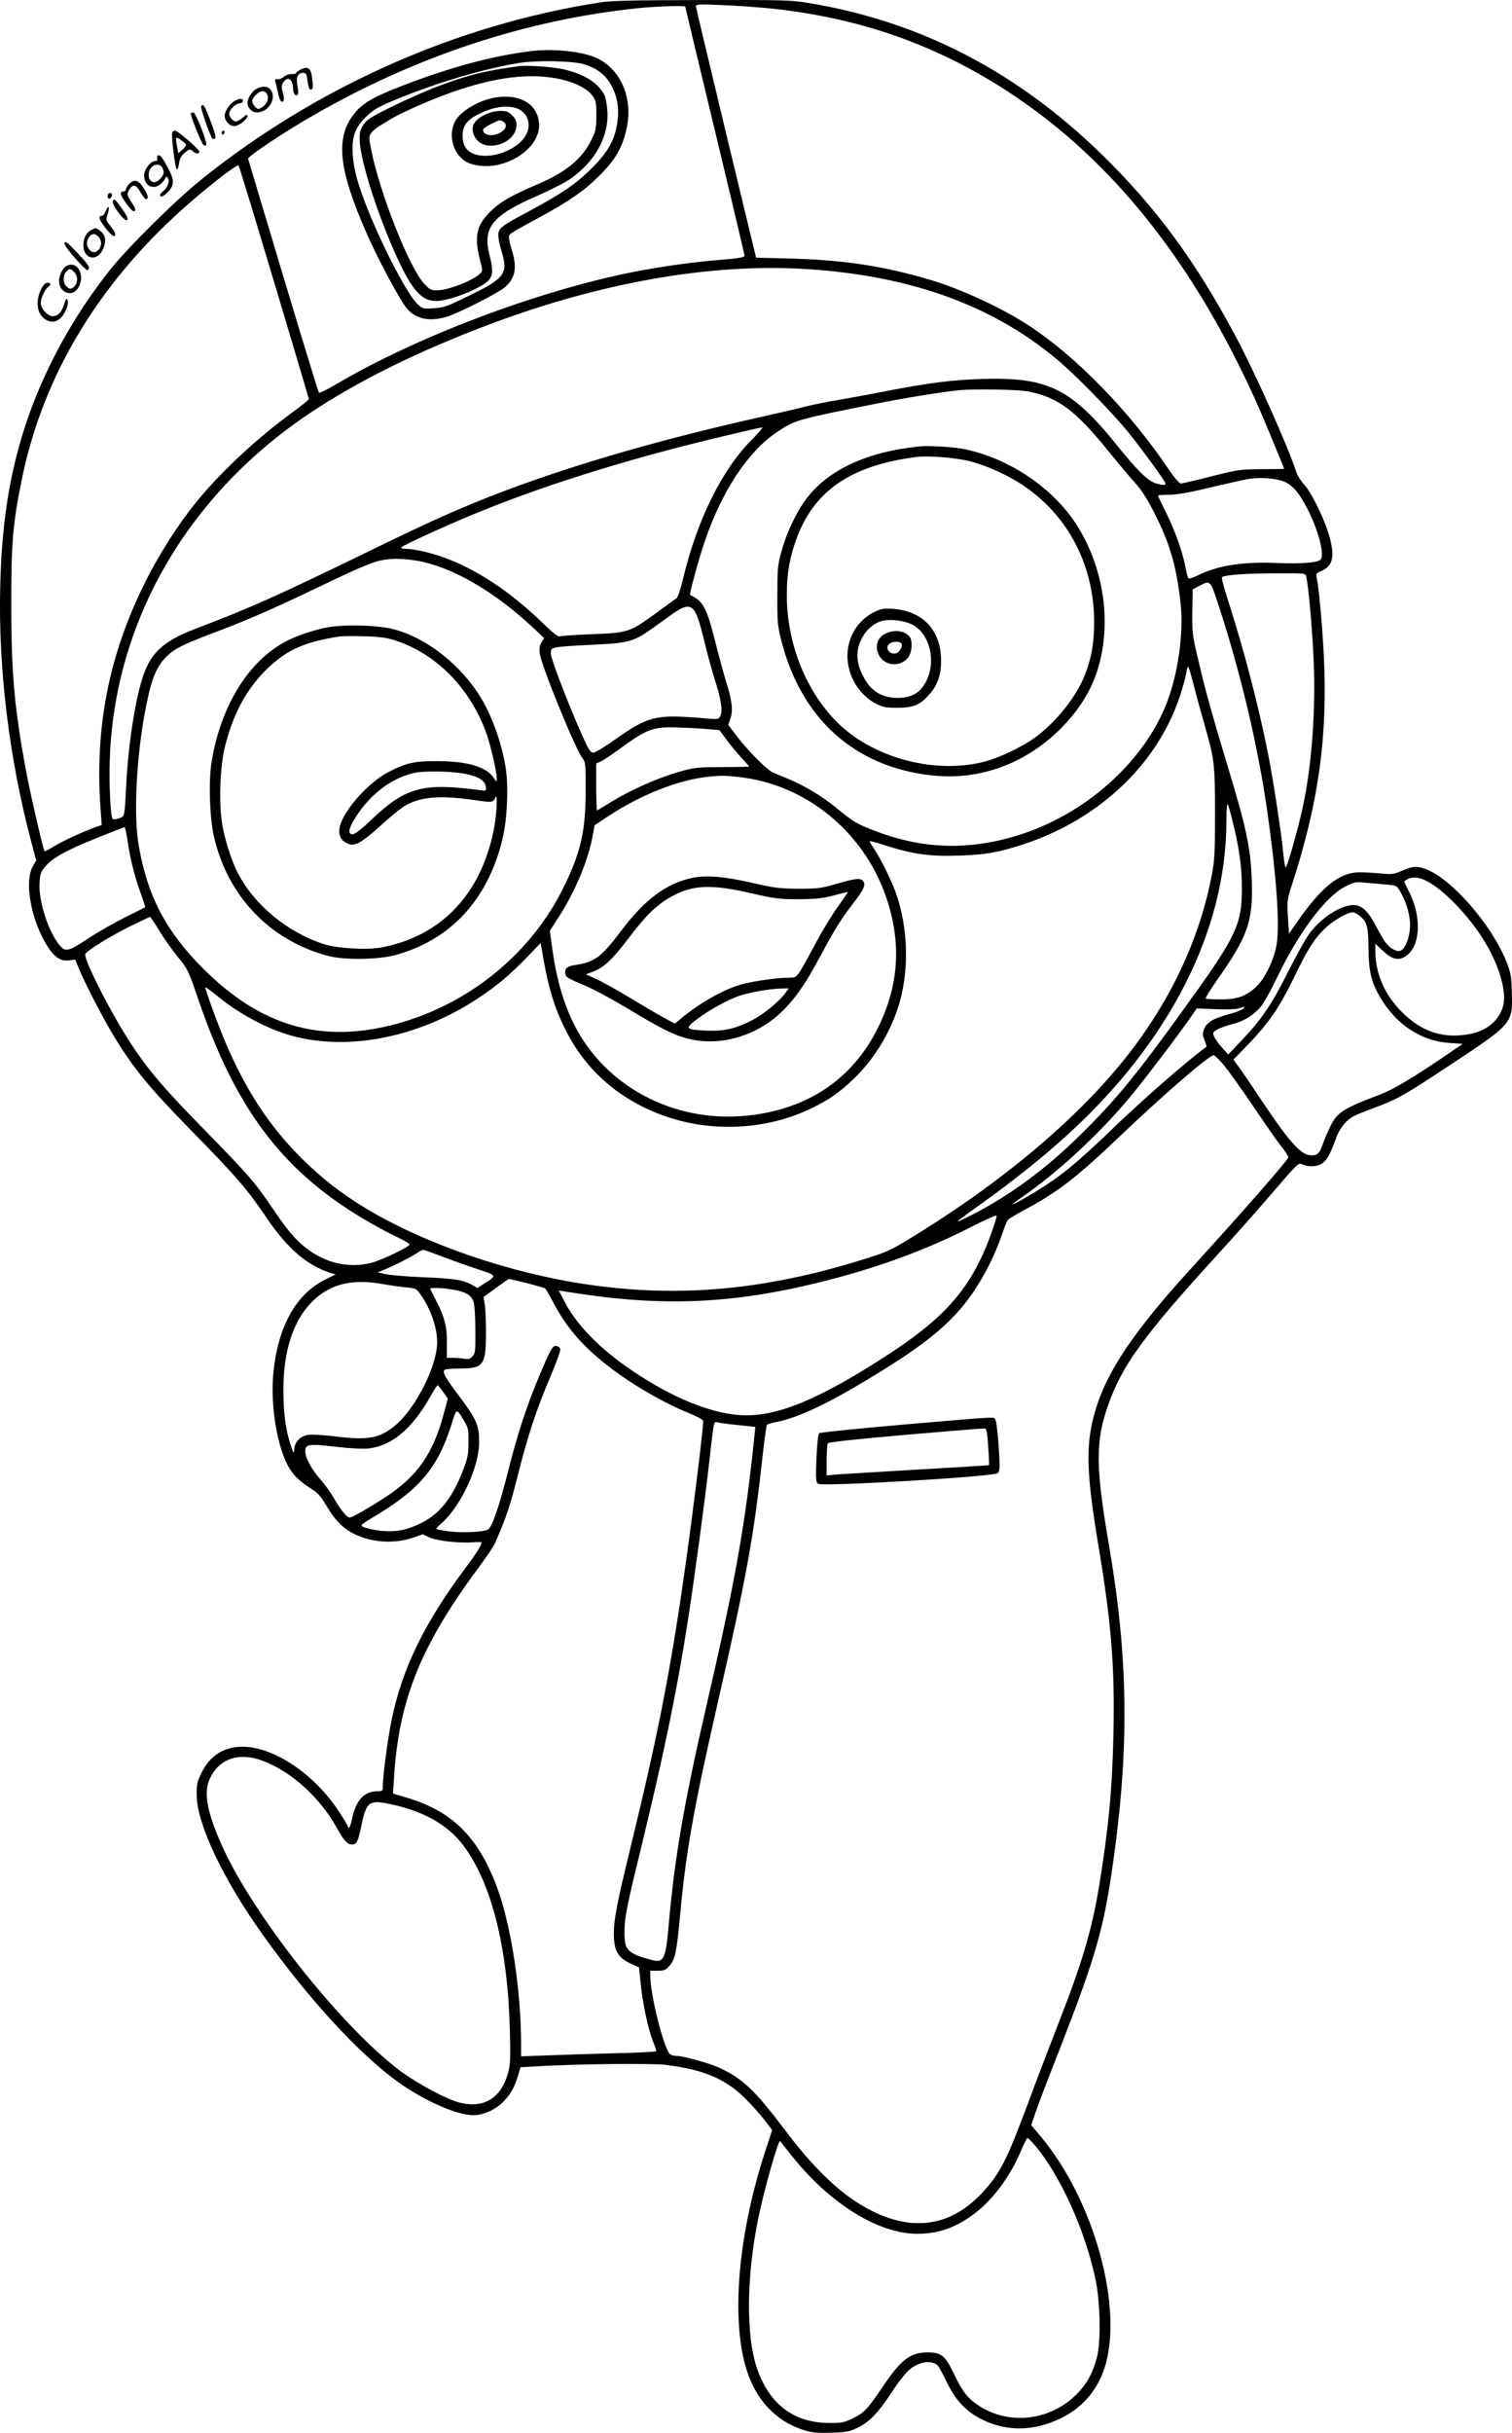 <?xml version="1.0" encoding="UTF-8"?>
<svg xmlns="http://www.w3.org/2000/svg" version="1.0" viewBox="0 0 994.725 1599.839" preserveAspectRatio="xMidYMid meet">
  <g transform="translate(-5.181,1599.923) scale(0.1,-0.1)" fill="#000000" stroke="none">
    <path d="M4005 15984 c-942 -145 -1859 -550 -2620 -1158 -177 -142 -484 -445 -609 -601 -247 -310 -445 -675 -561 -1035 -104 -324 -153 -643 -162 -1060 -12 -530 59 -1115 202 -1657 l35 -132 -21 -36 c-60 -101 -13 -360 96 -530 45 -71 86 -98 141 -91 l41 5 23 -57 c38 -93 154 -319 227 -440 131 -216 232 -340 508 -622 297 -302 376 -394 504 -584 133 -196 262 -307 413 -356 l38 -11 -72 -36 c-191 -96 -309 -311 -338 -614 -21 -219 28 -504 109 -630 30 -48 70 -85 145 -133 38 -23 60 -49 94 -106 56 -97 110 -151 186 -189 118 -57 265 -65 390 -22 l59 21 42 -20 c48 -23 199 -40 288 -33 31 3 57 2 57 -1 0 -16 -37 -76 -90 -146 -284 -377 -435 -684 -504 -1032 -24 -120 -56 -361 -56 -425 0 -31 -2 -33 -36 -33 -86 0 -141 -60 -165 -177 -7 -35 -17 -63 -21 -63 -4 0 -8 4 -8 9 0 5 -27 50 -60 100 -161 246 -430 425 -635 424 -121 -1 -212 -59 -267 -171 -29 -59 -33 -76 -32 -147 1 -189 171 -549 432 -915 305 -428 638 -790 897 -975 170 -121 383 -215 490 -215 62 0 132 29 185 76 55 51 84 99 110 184 l16 55 105 6 c261 16 756 21 849 10 243 -30 385 -88 511 -208 43 -41 104 -108 135 -148 l56 -73 -46 -140 c-170 -521 -222 -1048 -136 -1389 59 -232 200 -389 404 -448 44 -13 85 -16 170 -13 96 3 119 8 168 32 79 38 134 94 223 229 41 64 94 131 116 150 63 55 143 69 187 34 8 -6 35 -56 62 -111 56 -118 127 -194 228 -245 163 -82 340 -81 517 3 141 67 241 179 291 326 132 392 -63 1108 -419 1532 l-61 72 31 91 c17 50 88 236 158 413 236 606 288 787 349 1218 108 759 101 1348 -25 2084 -90 524 -91 689 -8 926 92 264 235 461 722 994 87 95 227 252 310 348 234 271 217 255 250 243 49 -19 103 -13 134 13 30 25 46 56 84 159 24 68 67 120 118 147 20 10 81 35 136 55 153 57 198 83 500 283 406 268 409 271 403 471 -3 114 -7 134 -36 207 -97 244 -365 550 -533 609 -58 21 -80 19 -152 -11 -58 -25 -68 -26 -147 -18 -47 4 -110 8 -141 7 -126 -2 -248 -101 -405 -329 l-52 -74 -7 108 c-7 106 -6 111 28 218 175 542 234 969 208 1502 -10 204 -32 442 -47 514 -5 23 -1 29 28 41 76 33 92 89 59 217 -27 107 -117 296 -169 352 -21 23 -45 61 -52 83 -54 168 -277 666 -403 900 -264 493 -519 838 -873 1185 -561 549 -1202 880 -1935 1000 -115 19 -166 20 -699 19 -436 -1 -597 -4 -665 -15z m1113 -40 c628 -65 1165 -264 1671 -619 626 -439 1133 -1092 1527 -1967 35 -77 184 -436 184 -442 0 -1 -66 -1 -148 -2 -141 -1 -155 -3 -330 -47 -101 -26 -191 -47 -201 -47 -11 0 -42 36 -84 98 -256 379 -609 741 -922 944 -173 113 -442 237 -640 296 -310 92 -567 131 -919 141 l-230 6 -198 820 c-108 451 -198 826 -198 834 0 12 28 13 173 7 94 -4 236 -14 315 -22z m-558 11 c0 -3 88 -369 195 -814 107 -445 195 -816 195 -823 0 -11 -34 -17 -152 -27 -176 -14 -376 -41 -563 -77 -630 -122 -1442 -427 -1979 -746 -55 -32 -102 -55 -106 -51 -4 4 -110 350 -235 767 -125 418 -229 765 -231 771 -6 14 250 184 435 289 674 387 1392 624 2126 701 123 13 315 19 315 10z m-2705 -1810 c125 -418 228 -764 229 -769 0 -5 -48 -45 -109 -89 -234 -170 -479 -399 -638 -597 -114 -141 -243 -343 -330 -519 -238 -476 -332 -953 -294 -1486 l8 -111 -38 -13 c-85 -31 -220 -92 -275 -127 -33 -20 -61 -34 -63 -33 -8 8 -86 344 -114 489 -83 431 -105 672 -105 1130 -1 405 10 537 69 825 140 692 518 1313 1111 1826 143 124 307 250 315 241 4 -4 109 -349 234 -767z m3500 85 c686 -43 1227 -238 1655 -598 122 -103 352 -338 462 -472 92 -114 248 -328 248 -341 0 -12 -17 -11 -62 1 -52 15 -121 81 -252 244 -308 383 -459 457 -901 443 -192 -6 -353 -27 -635 -82 -96 -19 -230 -43 -298 -55 -68 -11 -167 -31 -220 -44 -53 -14 -180 -43 -282 -66 -631 -140 -1207 -305 -1675 -480 -278 -104 -488 -197 -890 -393 -650 -316 -787 -377 -1178 -527 -195 -75 -280 -152 -331 -298 -55 -160 -102 -466 -115 -747 -6 -135 -11 -179 -22 -186 -20 -13 -59 -22 -66 -15 -14 13 -25 233 -19 391 30 902 505 1729 1301 2267 322 218 735 422 1215 601 730 272 1446 396 2065 357z m1455 -804 c199 -36 318 -125 540 -401 58 -71 132 -160 165 -196 43 -47 80 -103 127 -195 108 -210 152 -364 178 -616 17 -169 -13 -410 -75 -593 -133 -399 -518 -760 -966 -909 -338 -112 -655 -105 -983 24 -116 46 -124 51 -240 145 -99 81 -217 151 -325 195 -42 17 -87 36 -101 43 -37 18 -169 152 -231 236 l-56 73 14 42 c19 52 11 119 -29 245 -16 53 -49 174 -73 270 -55 216 -77 257 -163 298 -7 3 59 245 98 358 115 332 284 586 475 714 119 79 121 80 678 191 171 34 401 71 517 83 95 10 381 5 450 -7z m-1813 -319 c-195 -195 -362 -532 -452 -917 -16 -65 -34 -119 -43 -125 -8 -5 -67 -49 -132 -96 -174 -127 -186 -131 -417 -140 -106 -4 -202 -10 -213 -14 -17 -5 -41 13 -128 97 -205 198 -431 347 -642 422 -85 31 -195 56 -246 56 -19 0 -34 3 -34 8 0 8 183 94 400 187 479 205 1078 395 1760 555 113 27 211 49 217 49 7 1 -25 -36 -70 -82z m3510 -278 c53 -26 92 -72 143 -170 74 -142 116 -299 91 -338 -14 -22 -125 -31 -291 -24 -230 9 -391 -17 -523 -84 -27 -13 -53 -21 -57 -16 -4 4 -13 37 -19 72 -20 103 -68 238 -126 356 -30 61 -55 112 -55 115 0 3 35 6 78 6 54 1 133 15 268 48 105 25 218 50 250 56 84 13 191 3 241 -21z m-5667 -526 c223 -53 482 -209 724 -436 l68 -64 -17 -27 c-13 -20 -16 -39 -12 -75 9 -76 235 -631 281 -688 20 -26 21 -38 21 -213 -1 -268 -32 -405 -145 -635 -218 -445 -638 -782 -1128 -906 -477 -121 -868 -4 -1243 370 -246 247 -365 473 -424 806 -40 225 -11 675 65 1000 30 129 64 197 125 254 56 51 104 74 350 167 184 70 355 145 635 279 332 159 385 180 480 188 58 5 151 -4 220 -20z m5805 -95 c14 -59 36 -295 47 -506 19 -357 -9 -741 -73 -1027 -35 -154 -101 -385 -109 -380 -4 2 -10 37 -14 77 -12 133 -66 491 -102 671 -62 315 -159 685 -263 1008 -33 102 -45 152 -38 155 37 14 156 22 339 23 208 1 208 1 213 -21z m-576 -190 c147 -452 258 -922 320 -1354 59 -409 83 -741 62 -872 -15 -98 -75 -224 -132 -279 -68 -65 -126 -86 -237 -86 -51 0 -95 3 -98 6 -4 3 30 57 73 119 205 292 239 387 230 658 -7 211 -36 349 -163 765 -99 330 -142 481 -188 680 -41 172 -42 186 -40 324 l2 144 43 23 c74 39 72 41 128 -128z m-3456 -26 c23 -25 43 -86 78 -232 17 -69 45 -173 64 -232 41 -127 53 -205 35 -238 -11 -21 -16 -22 -84 -16 -342 30 -385 20 -615 -143 -63 -45 -124 -81 -136 -81 -19 0 -30 18 -73 113 -93 209 -205 501 -206 536 -1 32 2 35 34 43 19 5 125 12 235 17 241 11 276 20 400 109 28 20 83 60 124 89 78 57 116 66 144 35z m3292 -497 c15 -60 47 -178 71 -260 66 -233 69 -256 69 -585 0 -263 -2 -307 -22 -410 -71 -370 -229 -731 -466 -1064 -305 -430 -804 -872 -1425 -1263 -216 -135 -232 -144 -405 -197 -644 -200 -1202 -251 -1800 -165 -517 74 -1076 266 -1470 503 -163 99 -289 197 -423 330 -210 210 -362 441 -497 756 -53 124 -139 361 -134 367 2 2 35 -22 73 -53 149 -123 340 -225 504 -268 371 -99 829 -6 1210 244 128 84 217 159 327 273 l92 95 6 -36 c41 -251 83 -392 166 -552 140 -271 378 -467 687 -564 300 -94 644 -70 920 64 118 57 185 103 280 195 126 120 229 283 288 457 79 234 75 528 -12 770 -31 85 -100 223 -143 288 -17 24 -29 46 -27 48 2 2 54 -12 114 -32 175 -55 287 -70 476 -63 121 4 187 12 266 30 569 135 1020 522 1184 1018 19 57 38 126 42 152 3 27 10 45 14 40 4 -4 19 -57 35 -118z m-3190 -291 l70 -6 45 -61 c24 -33 68 -86 97 -118 29 -31 53 -58 53 -60 0 -2 -78 -4 -173 -4 -147 0 -185 -3 -258 -23 -158 -42 -354 -128 -502 -222 -35 -22 -66 -40 -68 -40 -2 0 -4 70 -5 155 l0 154 29 12 c16 7 74 46 130 87 179 130 216 144 387 137 69 -2 157 -7 195 -11z m202 -315 c433 -48 812 -355 961 -779 106 -302 90 -583 -48 -865 -169 -346 -476 -549 -884 -584 -470 -41 -914 198 -1116 599 -71 141 -118 304 -145 502 l-16 116 54 84 c110 168 199 380 228 542 l13 69 91 60 c219 144 471 242 670 260 79 7 97 7 192 -4z m3246 -299 c41 -164 59 -294 59 -425 0 -253 -31 -317 -410 -840 -293 -406 -436 -577 -661 -797 -227 -222 -456 -390 -706 -518 -134 -68 -131 -65 80 86 190 136 397 301 550 441 673 614 1043 1343 1045 2058 0 76 4 124 9 115 5 -8 20 -62 34 -120z m-7273 -112 c17 -121 44 -231 84 -343 20 -54 34 -100 33 -102 -2 -1 -61 -31 -132 -66 -72 -36 -179 -97 -238 -136 -135 -89 -154 -94 -192 -49 -74 87 -140 290 -133 409 3 58 8 74 34 106 48 59 141 111 339 190 99 40 183 73 186 73 4 0 12 -37 19 -82z m8549 -273 c108 -54 275 -227 373 -386 92 -146 146 -315 133 -411 -14 -103 -102 -186 -221 -208 -177 -34 -322 14 -453 148 -112 113 -170 250 -171 396 l0 49 48 -45 c60 -56 100 -67 145 -41 105 61 116 263 25 436 -17 31 -29 59 -27 61 39 32 86 33 148 1z m-272 -22 c72 -6 73 -6 97 -47 44 -76 68 -164 64 -236 -4 -70 -30 -135 -59 -151 -25 -13 -70 11 -102 53 -13 18 -41 66 -62 106 -46 89 -84 129 -130 138 -77 14 -212 -64 -300 -174 -25 -31 -91 -148 -147 -259 -110 -220 -177 -319 -314 -462 l-82 -86 -36 40 c-44 48 -69 92 -61 105 11 17 60 38 129 56 74 18 139 60 187 119 17 22 63 104 101 183 144 300 321 537 451 602 57 29 68 31 127 25 36 -3 98 -8 137 -12z m-173 -204 c51 -40 60 -72 61 -219 2 -155 19 -223 82 -328 106 -174 266 -278 448 -291 l90 -6 -132 -90 c-207 -140 -327 -211 -416 -245 -236 -89 -277 -115 -322 -205 -16 -33 -38 -84 -48 -112 -24 -72 -41 -86 -91 -80 -60 8 -137 95 -300 338 -74 112 -150 223 -168 247 l-32 43 75 77 c156 160 224 257 329 474 85 177 131 248 203 316 54 50 144 102 178 102 9 0 28 -9 43 -21z m-7894 -100 c30 -50 85 -128 122 -173 66 -81 70 -89 132 -272 246 -723 552 -1130 1084 -1447 70 -42 168 -95 219 -119 51 -24 91 -47 89 -53 -4 -17 -187 -104 -251 -120 -132 -33 -267 -10 -385 66 -89 57 -153 127 -250 270 -128 191 -166 234 -445 520 -278 283 -386 408 -501 584 -130 197 -313 557 -301 590 9 22 155 113 291 181 72 35 132 64 135 64 3 -1 31 -42 61 -91z m7131 -513 c-7 -8 -49 -24 -94 -36 -101 -27 -145 -53 -163 -96 -12 -29 -12 -39 2 -74 9 -23 15 -42 13 -44 -127 -93 -412 -341 -605 -527 -198 -191 -317 -294 -427 -367 -82 -56 -230 -142 -242 -142 -5 0 25 23 66 51 228 157 502 411 701 649 91 109 333 427 408 537 l35 51 120 -5 c69 -3 135 -1 155 5 19 6 37 11 39 11 2 1 -2 -5 -8 -13z m-126 -373 c31 -38 119 -161 196 -275 77 -114 160 -233 185 -264 25 -30 43 -61 41 -67 -10 -26 -314 -373 -642 -732 -376 -412 -555 -679 -629 -938 -63 -219 -59 -395 23 -887 85 -511 107 -786 98 -1235 -8 -361 -32 -617 -93 -990 -49 -299 -113 -515 -275 -927 -50 -128 -138 -358 -195 -512 -140 -376 -183 -459 -300 -586 -215 -231 -481 -263 -779 -91 -167 95 -337 261 -522 507 -191 254 -275 334 -425 404 -68 32 -241 80 -289 80 -15 0 -34 6 -42 14 -39 39 -127 390 -127 507 l0 39 49 0 c43 0 52 4 79 34 35 41 46 91 68 331 37 409 89 704 254 1425 183 802 231 1066 290 1605 11 104 24 192 28 196 4 3 34 12 67 18 140 30 325 116 595 279 298 179 462 301 585 435 123 134 232 324 300 522 15 44 31 85 37 92 5 7 53 35 106 64 221 118 346 214 632 487 281 268 586 532 616 532 7 0 38 -30 69 -67z m-1526 -1088 c-125 -356 -291 -555 -664 -800 -472 -310 -763 -430 -1000 -411 -198 15 -442 116 -697 287 -223 150 -377 308 -459 472 l-31 60 44 -7 c609 -100 1069 -85 1643 54 379 91 724 216 1020 368 94 48 171 83 173 77 1 -6 -11 -51 -29 -100z m-3617 -169 c62 -24 166 -61 230 -82 130 -42 130 -42 48 -94 l-48 -31 -33 20 c-58 33 -117 43 -319 51 -107 4 -219 14 -249 20 l-55 12 55 23 c66 27 163 77 204 104 17 12 35 21 42 21 6 0 62 -20 125 -44z m553 -174 c61 -15 115 -31 122 -35 6 -4 27 -39 47 -78 99 -194 225 -333 450 -493 124 -88 312 -194 435 -243 58 -23 107 -49 109 -56 4 -20 -61 -556 -114 -932 -98 -700 -178 -1110 -369 -1895 -83 -340 -105 -454 -105 -544 0 -115 27 -162 115 -201 l51 -23 12 -120 c14 -129 48 -286 81 -370 12 -29 21 -56 21 -61 0 -4 -125 -11 -277 -14 -153 -4 -353 -10 -445 -14 l-168 -6 0 84 c-1 346 -62 753 -150 1004 -122 344 -295 521 -599 612 l-94 28 7 102 c30 510 176 872 556 1383 51 69 101 143 110 165 76 175 99 246 150 449 67 264 120 424 215 648 37 87 65 165 63 175 -2 10 -13 19 -25 21 -26 4 -36 -13 -116 -203 -81 -194 -141 -376 -201 -615 -58 -231 -107 -375 -134 -389 -31 -17 -175 -23 -256 -12 -44 6 -82 13 -84 16 -2 2 12 18 32 35 130 115 249 369 250 535 1 109 -17 151 -129 300 -93 124 -112 156 -100 175 3 6 49 10 104 10 155 0 171 23 170 245 0 72 -4 151 -8 177 l-8 48 81 59 c45 33 83 60 86 60 3 0 55 -12 115 -27z m-949 -6 c44 -8 113 -18 153 -22 71 -7 72 -7 102 -51 75 -108 116 -244 105 -344 -19 -167 -156 -420 -282 -520 -99 -79 -174 -92 -391 -65 -73 9 -150 13 -172 10 -53 -8 -89 -45 -93 -92 -3 -36 -4 -35 -25 28 -33 101 -47 212 -47 365 1 303 94 526 267 637 102 65 222 82 383 54z m464 -37 c83 -13 122 -36 137 -79 7 -21 12 -97 12 -187 1 -143 0 -154 -20 -174 -16 -16 -29 -20 -51 -15 -17 3 -50 6 -74 6 l-43 0 1 93 c2 107 -15 176 -70 281 -20 39 -38 74 -40 79 -5 10 72 9 148 -4z m-63 -673 l31 -44 -25 -93 c-69 -265 -175 -417 -381 -552 -110 -72 -223 -137 -240 -137 -18 0 -60 51 -99 120 -20 36 -59 91 -87 123 -63 71 -106 149 -106 193 0 47 22 50 203 29 90 -10 175 -15 211 -11 153 16 287 127 407 338 24 43 47 78 50 78 3 0 19 -20 36 -44z m141 -196 c24 -40 27 -55 26 -135 0 -78 -5 -102 -35 -182 -83 -214 -179 -320 -346 -379 -48 -17 -90 -24 -144 -24 -74 0 -179 23 -179 39 0 5 33 28 73 51 307 182 427 323 518 609 36 115 32 114 87 21z m1800 -22 l113 -12 -6 -61 c-61 -588 -123 -937 -315 -1770 -149 -646 -211 -1008 -250 -1455 -19 -215 -32 -241 -112 -219 -155 41 -178 64 -178 176 0 100 12 163 105 543 158 650 241 1053 315 1530 44 288 110 776 140 1045 29 257 27 248 53 241 12 -4 73 -12 135 -18z m-3127 -2208 c188 -70 379 -244 489 -445 43 -77 68 -105 96 -105 32 0 41 16 63 123 31 151 50 169 164 148 234 -45 399 -135 506 -276 186 -246 293 -670 307 -1215 5 -173 3 -226 -9 -273 -45 -171 -155 -243 -315 -206 -84 19 -281 124 -397 210 -391 293 -979 1037 -1179 1495 -93 211 -115 336 -75 424 61 135 192 180 350 120z m5074 -2522 c171 -198 340 -573 406 -898 30 -150 34 -409 6 -508 -27 -101 -67 -172 -132 -237 -174 -174 -441 -206 -641 -77 -76 49 -110 93 -168 214 -55 116 -82 138 -170 138 -115 0 -174 -45 -295 -223 -104 -154 -125 -176 -206 -214 -53 -25 -71 -28 -155 -27 -229 3 -390 127 -469 362 -72 213 -69 599 9 982 37 183 133 522 144 509 2 -2 39 -49 83 -104 248 -309 565 -505 819 -505 141 0 257 41 381 136 121 93 235 248 303 413 19 44 37 81 41 81 4 0 24 -19 44 -42z M3545 15663 c-254 -31 -536 -107 -855 -231 -178 -69 -246 -108 -299 -170 -136 -158 -117 -367 75 -802 67 -153 197 -398 251 -474 58 -82 152 -106 273 -70 75 22 341 157 383 194 69 60 82 129 47 242 -11 34 -20 73 -20 85 0 24 -3 22 210 138 189 103 286 170 386 270 106 105 155 191 180 319 39 190 -39 374 -191 450 -93 46 -288 68 -440 49z m352 -87 c86 -27 143 -73 179 -143 39 -75 51 -153 36 -247 -17 -109 -61 -187 -166 -292 -103 -103 -198 -168 -407 -280 -193 -103 -209 -115 -209 -162 0 -20 9 -66 20 -100 47 -151 25 -182 -210 -296 -147 -72 -168 -80 -235 -84 -71 -4 -73 -4 -108 29 -64 61 -229 376 -328 627 -65 165 -88 251 -96 347 -9 120 12 182 85 254 49 48 75 64 192 113 258 108 585 206 815 243 120 19 360 14 432 -9z M3465 15564 c-220 -30 -331 -57 -515 -126 -74 -27 -213 -88 -308 -134 -150 -74 -175 -90 -198 -124 -22 -33 -27 -51 -26 -98 4 -200 243 -845 368 -991 45 -52 81 -71 137 -71 86 0 288 80 343 135 28 29 31 73 9 155 -52 193 9 270 319 405 79 35 170 81 203 103 169 116 261 281 251 450 -3 43 -12 91 -21 108 -40 77 -124 131 -253 164 -73 19 -249 32 -309 24z m241 -79 c109 -19 204 -63 241 -112 26 -34 28 -43 28 -132 0 -88 -3 -102 -33 -163 -61 -124 -168 -212 -357 -292 -169 -72 -247 -117 -310 -181 -89 -88 -104 -164 -66 -313 19 -72 19 -74 1 -92 -46 -46 -211 -110 -283 -110 -40 0 -49 5 -85 44 -99 108 -290 591 -348 879 -17 86 -16 89 2 114 11 14 33 33 49 42 17 9 48 29 71 43 53 34 233 116 355 161 296 111 532 147 735 112z M3316 15359 c-109 -16 -235 -90 -271 -159 -48 -95 -10 -222 82 -269 42 -21 115 -30 178 -20 170 28 305 155 293 279 -12 126 -123 192 -282 169z m126 -69 c84 -24 114 -116 62 -192 -72 -103 -260 -157 -355 -101 -37 22 -54 57 -54 112 0 63 30 103 108 141 91 45 172 58 239 40z M3253 15250 c-86 -38 -111 -87 -78 -150 58 -113 275 -50 275 80 0 22 -9 41 -29 61 -25 24 -38 29 -78 29 -26 0 -67 -9 -90 -20z m108 -50 c29 -16 23 -48 -13 -70 -53 -32 -118 -23 -118 16 0 7 24 24 53 38 62 30 54 28 78 16z M6105 13064 c-345 -34 -602 -152 -747 -343 -67 -89 -132 -226 -165 -347 -25 -91 -27 -115 -27 -289 -1 -174 1 -199 26 -298 131 -516 485 -833 993 -887 313 -34 618 78 851 314 104 106 179 220 224 343 115 319 60 718 -140 1013 -161 238 -453 426 -742 479 -68 12 -217 20 -273 15z m328 -98 c116 -30 259 -95 362 -167 290 -200 455 -524 455 -891 0 -137 -18 -239 -61 -348 -59 -148 -194 -315 -335 -416 -83 -59 -233 -130 -328 -154 -272 -69 -600 -7 -845 159 -274 186 -454 560 -453 941 1 140 18 240 63 364 116 319 360 485 789 540 82 10 257 -4 353 -28z M5802 11974 c-110 -55 -177 -168 -175 -294 2 -127 77 -250 187 -308 44 -23 63 -27 141 -27 107 0 150 18 213 90 53 61 76 129 75 225 -2 198 -123 324 -323 336 -55 3 -73 0 -118 -22z m257 -85 c111 -62 152 -239 87 -368 -40 -79 -96 -111 -191 -111 -100 0 -174 45 -222 137 -55 101 -54 192 3 279 32 49 83 85 132 93 57 10 146 -4 191 -30z M5884 11836 c-60 -26 -80 -86 -49 -146 40 -78 160 -78 200 0 18 35 19 99 2 121 -30 39 -95 50 -153 25z m99 -70 c8 -21 -17 -61 -41 -64 -45 -7 -72 46 -34 67 25 15 69 13 75 -3z M2250 11880 c-83 -8 -220 -50 -305 -92 -253 -127 -440 -425 -501 -798 -21 -125 -13 -368 15 -491 90 -392 366 -682 748 -785 104 -29 329 -26 443 4 364 99 607 359 706 757 31 124 42 329 25 458 -21 156 -87 348 -163 474 -132 219 -358 397 -575 454 -90 24 -264 32 -393 19z m395 -90 c273 -86 496 -311 605 -608 29 -80 70 -258 70 -304 0 -22 -1 -22 -20 6 -48 73 -173 110 -375 110 -147 1 -206 -13 -318 -72 -127 -66 -285 -240 -317 -349 -17 -56 0 -100 47 -120 30 -12 38 -12 76 5 23 10 88 61 144 113 56 52 126 109 155 127 106 63 234 74 475 38 98 -15 111 -13 123 18 18 43 10 -117 -11 -217 -86 -422 -347 -694 -737 -768 -93 -18 -290 -7 -377 21 -242 77 -464 261 -572 475 -38 74 -83 215 -99 312 -24 141 -15 382 19 518 53 209 138 368 266 496 133 132 250 186 486 223 17 2 89 3 160 1 99 -2 146 -8 200 -25z m489 -884 c72 -17 110 -44 114 -81 4 -28 4 -28 -45 -21 -372 49 -484 18 -711 -198 -81 -77 -116 -101 -132 -91 -18 11 -11 40 24 98 95 157 238 268 390 303 74 17 273 12 360 -10z M4600 10225 c-168 -38 -307 -142 -460 -345 -132 -174 -175 -207 -300 -226 -54 -8 -70 -19 -70 -49 0 -30 8 -35 130 -87 58 -24 184 -92 280 -150 221 -133 303 -175 398 -199 143 -36 300 -17 446 56 156 78 275 209 400 442 119 220 155 280 232 380 79 103 94 134 74 158 -18 22 -46 19 -172 -17 -104 -30 -124 -33 -253 -33 -125 1 -157 5 -302 38 -191 44 -310 53 -403 32z m400 -101 c149 -34 179 -38 305 -38 117 1 155 5 233 25 50 14 92 24 92 22 0 -2 -30 -46 -67 -98 -38 -52 -104 -161 -147 -242 -125 -232 -118 -223 -174 -223 -72 0 -219 -20 -300 -41 -120 -30 -284 -122 -413 -230 l-37 -31 -49 26 c-28 14 -126 71 -219 127 -93 57 -202 118 -243 137 l-75 34 48 18 c73 28 127 80 242 231 112 147 183 215 285 269 134 71 257 75 519 14z m220 -653 c-39 -55 -142 -140 -219 -180 -108 -56 -185 -74 -301 -69 -139 6 -145 13 -63 75 81 61 197 125 279 154 66 22 203 47 277 48 l48 1 -21 -29z M5993 6631 c-299 -26 -547 -51 -553 -57 -6 -6 -13 -80 -17 -165 -5 -132 -4 -156 10 -167 24 -20 1161 47 1183 70 14 14 15 34 6 178 -7 94 -16 168 -23 176 -14 17 38 20 -606 -35z m560 -145 c5 -65 7 -119 5 -121 -2 -2 -208 -15 -458 -29 -250 -15 -490 -29 -532 -32 l-78 -7 0 99 c0 55 4 105 8 112 6 8 159 25 513 56 277 24 511 43 519 42 12 -1 17 -26 23 -120z M2032 15543 c-18 -9 -32 -19 -32 -24 0 -4 -14 -7 -30 -7 -17 1 -40 -8 -51 -18 -12 -10 -30 -18 -41 -16 -15 3 -19 -1 -15 -15 3 -10 11 -44 18 -75 7 -36 17 -58 26 -58 16 0 17 22 3 70 -7 26 -6 39 5 57 30 45 64 22 65 -42 0 -29 17 -52 29 -40 6 6 6 28 0 58 -11 58 1 87 36 87 21 0 24 -6 30 -55 5 -37 12 -55 21 -55 16 0 17 16 8 84 -8 57 -27 71 -72 49z M1738 15414 c-29 -15 -58 -61 -58 -91 0 -34 29 -63 63 -63 61 0 114 63 102 121 -11 48 -55 62 -107 33z m73 -40 c11 -31 -6 -65 -43 -85 -18 -10 -24 -8 -40 11 -24 30 -23 46 7 75 32 33 63 32 76 -1z M1604 15340 c-33 -13 -74 -69 -74 -101 0 -35 31 -69 64 -69 28 0 86 45 86 67 0 11 -8 8 -31 -11 -17 -14 -37 -26 -44 -26 -20 0 -45 29 -45 51 0 26 43 69 70 69 11 0 20 7 20 15 0 17 -14 18 -46 5z M1375 15300 c-6 -10 59 -195 74 -212 3 -4 11 -4 18 0 7 5 -1 40 -30 115 -39 104 -49 119 -62 97z M1307 15254 c-6 -6 68 -193 83 -208 5 -4 13 -5 18 -2 13 7 -68 216 -84 216 -6 0 -13 -3 -17 -6z M1185 15128 c-8 -22 20 -243 30 -243 6 0 12 19 15 41 4 31 13 48 38 69 30 25 34 26 51 11 20 -18 37 -21 45 -7 7 11 -142 141 -161 141 -8 0 -16 -6 -18 -12z m90 -78 c4 -6 -6 -21 -22 -34 l-28 -24 -7 36 c-14 72 -12 76 22 52 16 -11 32 -25 35 -30z M1510 15124 c0 -8 5 -12 10 -9 6 3 10 10 10 16 0 5 -4 9 -10 9 -5 0 -10 -7 -10 -16z M1088 14974 c-4 -3 -4 -12 -1 -20 3 -9 -2 -14 -15 -14 -30 0 -72 -55 -72 -94 0 -72 65 -101 115 -51 14 13 25 29 25 35 0 6 5 8 10 5 22 -14 10 -63 -21 -90 -22 -18 -29 -29 -22 -36 7 -7 22 1 47 25 47 48 47 81 -2 170 -36 67 -51 83 -64 70z m36 -87 c8 -22 6 -32 -11 -55 -36 -48 -83 -37 -83 19 0 63 75 92 94 36z M900 14788 c-11 -12 -20 -28 -20 -35 0 -7 -6 -13 -14 -13 -30 0 -25 -21 17 -79 32 -44 47 -57 55 -49 8 8 3 22 -19 54 -33 49 -35 61 -13 92 23 33 40 27 70 -23 14 -25 30 -45 34 -45 22 0 18 23 -11 69 -35 58 -64 66 -99 29z M760 14709 c0 -24 23 -21 28 4 2 10 -3 17 -12 17 -10 0 -16 -9 -16 -21z M794 14676 c-9 -23 79 -139 94 -124 8 8 0 27 -30 70 -48 68 -56 75 -64 54z M748 14612 c-7 -18 -18 -32 -25 -32 -28 0 -21 -24 23 -80 42 -54 64 -67 64 -38 0 5 -14 28 -31 50 -31 38 -31 41 -19 79 16 47 5 66 -12 21z M651 14486 c-32 -17 -50 -53 -51 -96 -1 -96 91 -116 130 -28 22 52 17 91 -18 118 -29 23 -30 23 -61 6z m55 -52 c20 -29 11 -69 -18 -88 -23 -14 -50 2 -62 37 -11 31 15 77 44 77 11 0 27 -12 36 -26z M475 14400 c-6 -10 81 -117 134 -164 19 -17 21 -17 27 -2 5 12 -15 39 -67 94 -83 86 -84 87 -94 72z M487 14249 c-23 -14 -47 -62 -47 -97 0 -72 78 -108 119 -56 62 79 6 198 -72 153z m53 -39 c24 -24 26 -67 3 -92 -20 -22 -31 -23 -55 -1 -22 20 -23 70 -1 95 21 23 28 23 53 -2z M342 14128 c-49 -62 -57 -159 -17 -206 46 -54 108 -50 145 10 26 42 34 73 25 95 -5 14 -10 8 -20 -25 -17 -56 -41 -82 -76 -82 -33 0 -79 50 -79 87 0 33 28 90 51 107 10 7 16 16 12 19 -10 11 -30 8 -41 -5z"></path>
  </g>
</svg>

